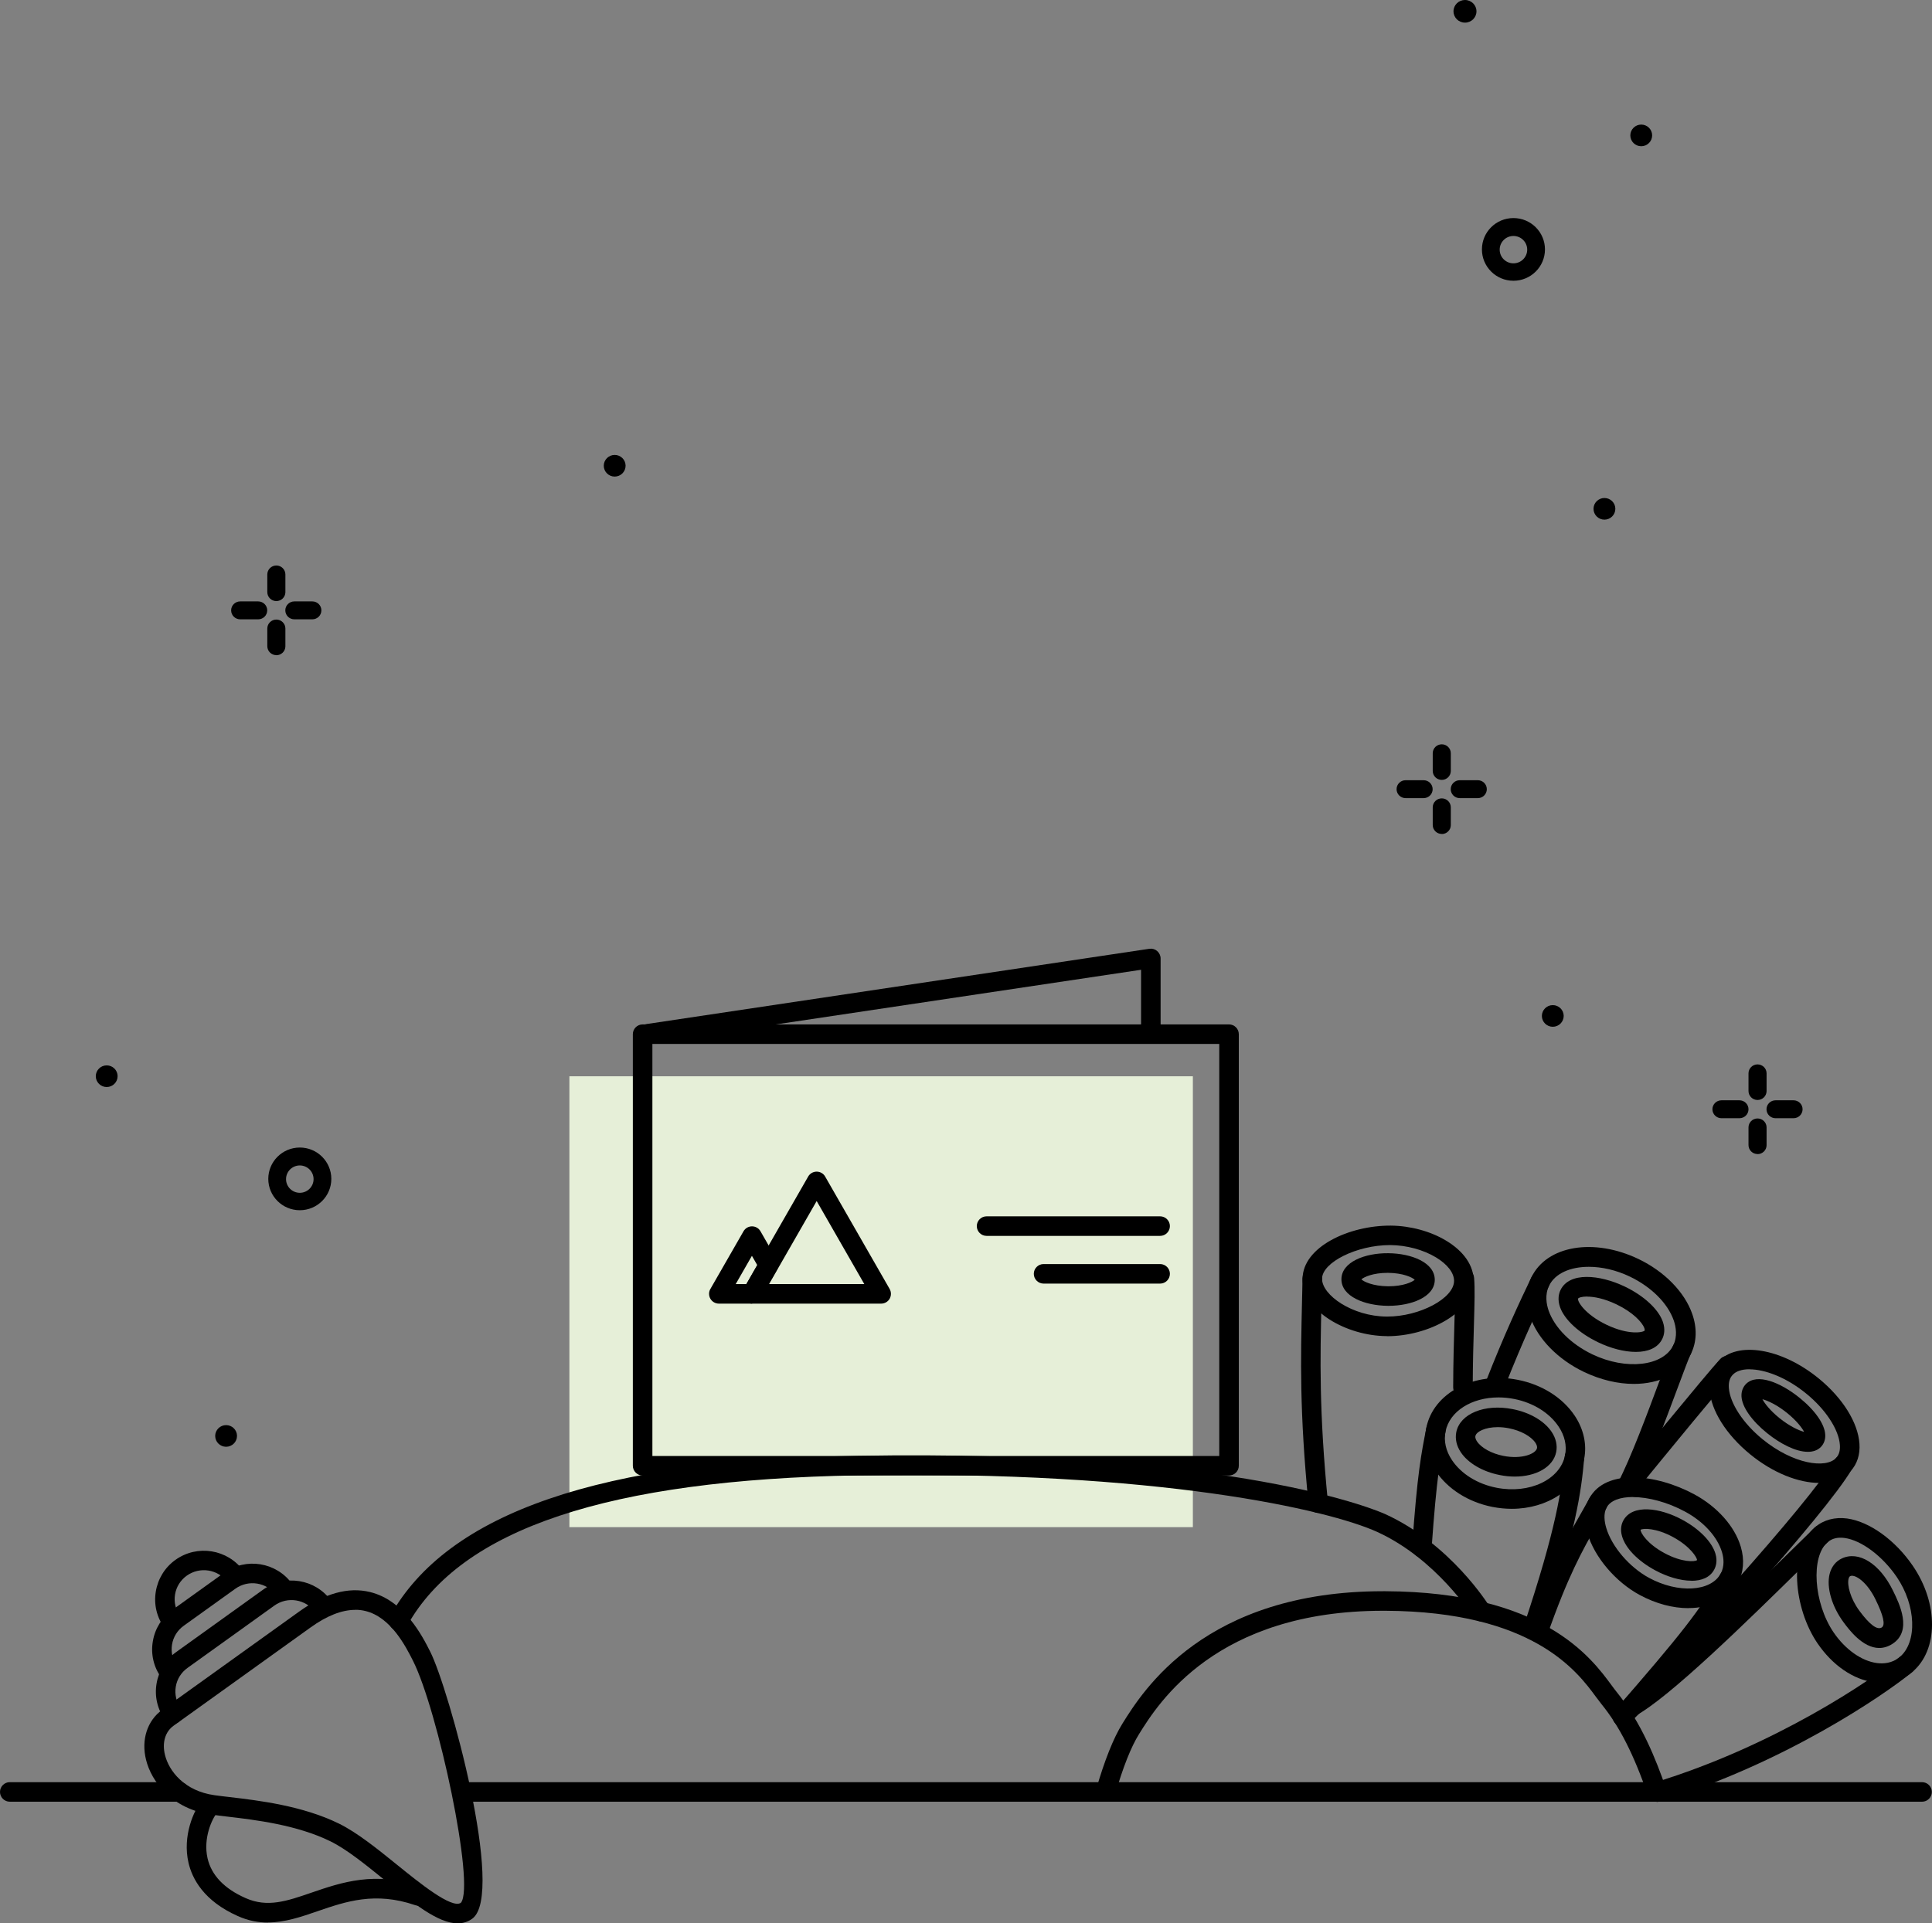 <?xml version="1.0" encoding="UTF-8"?><svg id="a" xmlns="http://www.w3.org/2000/svg" width="237.21" height="236.21" viewBox="0 0 237.21 236.21"><rect x="0" y="0" width="237.21" height="236.21" fill="#808080" stroke="none"/><rect x="80.5" y="121.58" width="55.37" height="76.55" transform="translate(-51.67 268.05) rotate(-90)" fill="#e6efd8"/><path d="M150.9,181.21H78.9c-.66,0-1.2-.54-1.2-1.2v-53c0-.66,.54-1.2,1.2-1.2h72c.66,0,1.2,.54,1.2,1.2v53c0,.66-.54,1.2-1.2,1.2Zm-70.8-2.4h69.6v-50.6H80.1v50.6Z"/><path d="M79.58,128.14c-.58,0-1.1-.43-1.18-1.02-.1-.66,.35-1.27,1.01-1.36l61.71-9.24c.35-.05,.7,.05,.96,.28,.26,.23,.42,.56,.42,.91v9.05c0,.66-.54,1.2-1.2,1.2s-1.2-.54-1.2-1.2v-7.66l-60.33,9.03c-.06,0-.12,.01-.18,.01Z"/><g><path d="M108.19,160.1h-15.84c-.43,0-.82-.23-1.04-.6-.21-.37-.22-.83,0-1.2l7.92-13.81c.21-.37,.61-.6,1.04-.6h0c.43,0,.83,.23,1.04,.6l7.92,13.81c.21,.37,.21,.83,0,1.2-.21,.37-.61,.6-1.04,.6Zm-13.77-2.4h11.7l-5.85-10.2-5.85,10.2Z"/><path d="M92.32,160.1h-4.06c-.43,0-.82-.23-1.04-.6-.21-.37-.22-.83,0-1.2l4.07-7.09c.21-.37,.61-.6,1.04-.6h0c.43,0,.83,.23,1.04,.6l2.03,3.54c.21,.37,.21,.82,0,1.19l-2.03,3.54c-.21,.37-.61,.6-1.04,.6Zm-1.99-2.4h1.3l1.34-2.34-.65-1.13-1.99,3.47Z"/></g><path d="M181.28,1.39c0,.77-.63,1.39-1.41,1.39s-1.41-.62-1.41-1.39,.63-1.39,1.41-1.39,1.41,.62,1.41,1.39h0Z"/><path d="M185.82,34.48c-2.14,0-3.87-1.73-3.87-3.85,0-2.13,1.73-3.85,3.87-3.85,2.14,0,3.87,1.73,3.87,3.85s-1.73,3.85-3.87,3.85h0Zm0-5.5c-.93,0-1.69,.75-1.69,1.68s.76,1.68,1.69,1.68,1.69-.75,1.69-1.68-.76-1.68-1.69-1.68h0Z"/><g><path d="M215.79,135.09c-.61,0-1.11-.49-1.11-1.1h0v-2.17c0-.61,.5-1.1,1.11-1.1s1.11,.49,1.11,1.1h0v2.2c-.02,.6-.51,1.07-1.11,1.07Z"/><path d="M215.79,141.73c-.61,0-1.11-.49-1.11-1.1h0v-2.17c0-.61,.5-1.1,1.11-1.1s1.11,.49,1.11,1.1h0v2.2c-.01,.6-.51,1.08-1.11,1.08Z"/><path d="M213.57,137.33h-2.21c-.61,0-1.11-.49-1.11-1.1,0-.61,.5-1.1,1.11-1.1h2.21c.61,0,1.11,.49,1.11,1.1,0,.61-.5,1.1-1.11,1.1Z"/><path d="M220.21,137.33h-2.21c-.61,0-1.11-.49-1.11-1.1,0-.61,.5-1.1,1.11-1.1h2.21c.61,0,1.11,.49,1.11,1.1,0,.61-.5,1.1-1.11,1.1Z"/></g><g><path d="M177.02,95.78c-.61,0-1.11-.49-1.11-1.1h0v-2.17c0-.61,.5-1.1,1.11-1.1s1.11,.49,1.11,1.1h0v2.2c-.02,.6-.51,1.07-1.11,1.07Z"/><path d="M177.02,102.42c-.61,0-1.11-.49-1.11-1.1h0v-2.17c0-.61,.5-1.1,1.11-1.1s1.11,.49,1.11,1.1h0v2.2c-.01,.6-.51,1.08-1.11,1.08Z"/><path d="M174.79,98.02h-2.21c-.61,0-1.11-.49-1.11-1.1,0-.61,.5-1.1,1.11-1.1h2.21c.61,0,1.11,.49,1.11,1.1,0,.61-.5,1.1-1.11,1.1Z"/><path d="M181.44,98.02h-2.21c-.61,0-1.11-.49-1.11-1.1,0-.61,.5-1.1,1.11-1.1h2.21c.61,0,1.11,.49,1.11,1.1,0,.61-.5,1.1-1.11,1.1Z"/></g><g><path d="M33.93,73.82c-.61,0-1.11-.49-1.11-1.1h0v-2.17c0-.61,.5-1.1,1.11-1.1s1.11,.49,1.11,1.1h0v2.2c-.02,.6-.51,1.07-1.11,1.07Z"/><path d="M33.93,80.46c-.61,0-1.11-.49-1.11-1.1h0v-2.17c0-.61,.5-1.1,1.11-1.1s1.11,.49,1.11,1.1h0v2.2c-.01,.6-.51,1.08-1.11,1.08Z"/><path d="M31.7,76.06h-2.21c-.61,0-1.11-.49-1.11-1.1,0-.61,.5-1.1,1.11-1.1h2.21c.61,0,1.11,.49,1.11,1.1,0,.61-.5,1.1-1.11,1.1Z"/><path d="M38.35,76.06h-2.21c-.61,0-1.11-.49-1.11-1.1,0-.61,.5-1.1,1.11-1.1h2.21c.61,0,1.11,.49,1.11,1.1,0,.61-.5,1.1-1.11,1.1Z"/></g><path d="M36.81,148.63c-2.14,0-3.87-1.73-3.87-3.85s1.73-3.85,3.87-3.85,3.87,1.73,3.87,3.85c0,2.13-1.74,3.85-3.87,3.85Zm0-5.5c-.93,0-1.69,.75-1.69,1.68s.76,1.68,1.69,1.68,1.69-.75,1.69-1.68-.76-1.68-1.69-1.68Z"/><path d="M202.85,16.63c0,.73-.6,1.33-1.34,1.33s-1.34-.6-1.34-1.33,.6-1.33,1.34-1.33c.73,0,1.33,.58,1.34,1.31,0,0,0,.01,0,.02Z"/><path d="M76.81,57.2c0,.73-.6,1.33-1.34,1.33s-1.34-.6-1.34-1.33,.6-1.33,1.34-1.33c.73,0,1.33,.58,1.34,1.31,0,0,0,.01,0,.02Z"/><path d="M198.33,62.49c0,.73-.6,1.33-1.34,1.33s-1.34-.6-1.34-1.33,.6-1.33,1.34-1.33c.73,0,1.33,.58,1.34,1.31,0,0,0,.01,0,.02Z"/><path d="M191.99,124.77c0,.73-.6,1.33-1.34,1.33s-1.34-.6-1.34-1.33,.6-1.33,1.34-1.33c.73,0,1.33,.58,1.34,1.31,0,0,0,.01,0,.02Z"/><path d="M29.1,176.35c0,.73-.6,1.33-1.34,1.33s-1.34-.6-1.34-1.33,.6-1.33,1.34-1.33c.73,0,1.33,.58,1.34,1.31,0,0,0,.01,0,.02Z"/><path d="M14.44,132.17c0,.73-.6,1.33-1.34,1.33s-1.34-.6-1.34-1.33,.6-1.33,1.34-1.33c.73,0,1.33,.58,1.34,1.31,0,0,0,.01,0,.02Z"/><path d="M235.99,221.27H57c-.66,0-1.2-.54-1.2-1.2s.54-1.2,1.2-1.2H235.99c.66,0,1.2,.54,1.2,1.2s-.54,1.2-1.2,1.2Z"/><path d="M22.06,221.27H1.2c-.66,0-1.2-.54-1.2-1.2s.54-1.2,1.2-1.2H22.06c.66,0,1.2,.54,1.2,1.2s-.54,1.2-1.2,1.2Z"/><path d="M48.94,200.27c-.2,0-.4-.05-.58-.15-.58-.32-.79-1.05-.47-1.63,7.06-12.71,25.85-19.16,57.42-19.7,46.76-.8,64.08,6.84,64.79,7.17,7.97,3.64,12.6,11.03,12.79,11.34,.35,.56,.17,1.3-.39,1.65-.56,.35-1.3,.17-1.65-.39-.04-.07-4.46-7.09-11.75-10.42-5.88-2.68-26.76-7.6-63.75-6.95-30.64,.53-48.75,6.57-55.36,18.47-.22,.39-.63,.62-1.05,.62Z"/><path d="M203.45,221.28c-.5,0-.96-.31-1.13-.81-1.73-5.01-3.48-8.46-5.68-11.17-.2-.25-.42-.54-.67-.88-2.31-3.14-7.73-10.5-25.86-10.6-.1,0-.19,0-.29,0-20.54,0-27.62,11.38-29.96,15.13-.99,1.58-1.98,4.09-2.96,7.46-.19,.64-.85,1-1.49,.82-.64-.18-1-.85-.82-1.49,1.04-3.58,2.12-6.29,3.22-8.06,2.51-4.03,10.13-16.26,32-16.26,.1,0,.2,0,.3,0,19.34,.1,25.25,8.14,27.78,11.58,.23,.31,.42,.57,.6,.79,3.05,3.77,4.85,8.34,6.08,11.9,.22,.63-.12,1.31-.74,1.53-.13,.04-.26,.07-.39,.07Z"/><g><path d="M21.24,211.72c-.37,0-.74-.17-.97-.5-.94-1.29-1.31-2.87-1.05-4.44,.26-1.57,1.11-2.96,2.41-3.89l10.67-7.66c2.68-1.92,6.42-1.32,8.35,1.35,.39,.54,.27,1.29-.27,1.68-.54,.39-1.29,.27-1.68-.27-1.16-1.6-3.4-1.96-5.01-.81l-10.67,7.66c-.78,.56-1.29,1.38-1.44,2.32-.15,.94,.07,1.88,.63,2.65,.39,.54,.27,1.29-.27,1.67-.21,.15-.46,.23-.7,.23Z"/><path d="M56.2,236.21c-2.42,0-5.49-2.49-8.94-5.29-2.31-1.87-4.69-3.81-6.7-4.79h0c-4.14-2.03-9.26-2.63-12.65-3.03-.71-.08-1.36-.16-1.91-.24-4.9-.69-7.41-4.06-8.07-6.74-.61-2.46,.15-4.81,1.98-6.13l16.82-12.07c3.12-2.24,6.05-3.05,8.7-2.4,4.2,1.02,6.43,5.42,7.38,7.3,2.31,4.55,9.27,29.87,5.17,32.82-.54,.39-1.14,.57-1.78,.57Zm-12.58-38.5c-1.65,0-3.49,.72-5.49,2.16l-16.82,12.07c-1.03,.74-1.43,2.09-1.05,3.6,.48,1.95,2.36,4.41,6.07,4.93,.54,.08,1.17,.15,1.86,.23,3.55,.42,8.92,1.05,13.43,3.26h0c2.25,1.11,4.75,3.13,7.16,5.08,2.67,2.16,6.7,5.44,7.81,4.64,1.77-2.15-2.84-23.73-5.9-29.75-.88-1.74-2.7-5.32-5.82-6.08-.4-.1-.81-.15-1.24-.15Z"/><path d="M20.78,206.54c-.37,0-.74-.17-.97-.5-.94-1.29-1.31-2.87-1.05-4.44,.26-1.58,1.11-2.96,2.41-3.89l6.34-4.55c2.68-1.92,6.42-1.32,8.35,1.35,.39,.54,.27,1.29-.27,1.68-.54,.39-1.29,.27-1.68-.27-1.16-1.6-3.4-1.96-5.01-.81l-6.34,4.55c-.78,.56-1.29,1.38-1.44,2.32-.15,.94,.07,1.88,.63,2.65,.39,.54,.27,1.29-.27,1.68-.21,.15-.46,.23-.7,.23Z"/><path d="M21.15,200.4c-.37,0-.74-.17-.97-.5-.94-1.29-1.31-2.87-1.05-4.44,.26-1.57,1.11-2.96,2.41-3.89,2.68-1.92,6.42-1.31,8.35,1.35,.39,.54,.27,1.29-.27,1.67-.54,.39-1.29,.27-1.68-.27-1.15-1.6-3.4-1.96-5.01-.81-.78,.56-1.29,1.38-1.44,2.32-.15,.94,.07,1.88,.63,2.65,.39,.54,.27,1.29-.27,1.67-.21,.15-.46,.23-.7,.23Z"/><path d="M32.9,236.11c-1.19,0-2.42-.22-3.71-.8-4.18-1.86-5.6-4.59-6.05-6.56-.75-3.26,.64-6.44,1.69-7.68,.43-.5,1.19-.57,1.69-.14s.57,1.19,.14,1.69c-.61,.71-1.74,3.11-1.18,5.59,.48,2.09,2.05,3.74,4.68,4.9,2.68,1.19,5.06,.37,8.08-.67,3.68-1.26,7.84-2.7,13.54-.73,.63,.22,.96,.9,.74,1.53-.22,.63-.9,.96-1.53,.74-4.92-1.69-8.51-.46-11.98,.73-2.06,.71-4.04,1.39-6.13,1.39Z"/></g><g><path d="M200.6,169.96c-1.93,0-4.04-.48-6.12-1.47-3.19-1.53-5.66-4.05-6.6-6.74-.61-1.74-.56-3.42,.15-4.89,1.88-3.89,7.65-4.87,13.14-2.24,3.19,1.53,5.66,4.05,6.6,6.74,.61,1.74,.56,3.43-.15,4.89h0c-1.17,2.42-3.84,3.71-7.02,3.71Zm-5.53-14.38c-2.26,0-4.14,.8-4.88,2.33-.53,1.1-.32,2.27-.05,3.05,.74,2.11,2.75,4.11,5.37,5.37,4.14,1.98,8.69,1.47,9.94-1.12h0c.53-1.11,.32-2.27,.05-3.05-.74-2.11-2.75-4.11-5.37-5.37-1.7-.82-3.48-1.21-5.06-1.21Z"/><path d="M200.85,166.03c-1.44,0-3.12-.45-4.65-1.19-2.33-1.12-4.12-2.77-4.66-4.31-.33-.95-.15-1.67,.06-2.1,1.08-2.24,4.79-1.91,7.9-.42,2.33,1.12,4.12,2.77,4.66,4.31,.33,.95,.15,1.67-.06,2.1h0c-.55,1.13-1.77,1.61-3.25,1.61Zm2.17-2.13h0Zm-8.15-4.67c-.66,0-1.06,.14-1.11,.25-.13,.33,.85,1.95,3.48,3.21,2.77,1.33,4.58,.94,4.7,.7,0-.01,.01-.1-.04-.26-.26-.75-1.45-1.99-3.43-2.94-1.53-.73-2.77-.95-3.59-.95Z"/><path d="M170.33,164.09h-.09c-4.89-.03-10.34-3.06-10.31-7.06,.03-3.88,5.68-6.54,10.83-6.51,2.4,.02,4.88,.69,6.8,1.85,2.19,1.32,3.39,3.08,3.38,4.96h0c-.03,3.89-5.61,6.77-10.61,6.77Zm.33-11.18c-4.05,0-8.32,2.11-8.34,4.13-.01,2.02,3.72,4.62,7.93,4.65h.07c3.99,0,8.2-2.24,8.21-4.38,0-.98-.8-2.03-2.22-2.89-1.56-.94-3.6-1.49-5.58-1.51-.03,0-.05,0-.08,0Zm9.08,4.4h0Z"/><path d="M170.48,160.37h-.07c-2.85-.02-5.72-1.15-5.71-3.27s2.9-3.22,5.75-3.19c2.85,.02,5.72,1.15,5.71,3.27-.01,2.1-2.86,3.19-5.68,3.19Zm-3.33-3.25c.31,.3,1.44,.83,3.27,.85h.06c1.79,0,2.9-.51,3.22-.8-.31-.3-1.44-.83-3.27-.85h-.06c-1.79,0-2.9,.51-3.22,.8Zm6.62,.14h0Z"/><path d="M185.61,185.3c-.77,0-1.56-.08-2.35-.23-2.96-.58-5.5-2.19-6.98-4.4-1.1-1.65-1.52-3.54-1.16-5.32,.86-4.3,5.9-6.95,11.24-5.89,2.96,.58,5.5,2.19,6.98,4.4,1.1,1.65,1.52,3.54,1.16,5.32-.73,3.66-4.49,6.12-8.89,6.12Zm-1.63-13.68c-3.26,0-6,1.67-6.5,4.19-.23,1.17,.04,2.39,.8,3.52,1.13,1.68,3.11,2.92,5.45,3.38,4.05,.8,7.83-.99,8.43-4,.23-1.17-.04-2.39-.8-3.52-1.13-1.68-3.11-2.92-5.45-3.38-.65-.13-1.3-.19-1.92-.19Z"/><path d="M185.98,181.34c-.6,0-1.22-.06-1.85-.19-2.09-.41-3.88-1.46-4.77-2.79-.53-.79-.72-1.65-.56-2.47,.45-2.27,3.5-3.52,6.94-2.83,2.1,.41,3.88,1.46,4.77,2.79,.53,.79,.72,1.65,.56,2.47h0c-.37,1.85-2.46,3.02-5.09,3.02Zm-2.09-6.07c-1.56,0-2.63,.56-2.74,1.09-.05,.24,.08,.49,.2,.67,.53,.79,1.8,1.49,3.24,1.77,2.28,.45,3.99-.27,4.12-.95h0c.05-.24-.08-.49-.2-.67-.53-.79-1.8-1.49-3.24-1.77-.49-.1-.96-.14-1.38-.14Z"/><path d="M223.37,182.12c-2.54,0-5.68-1.22-8.48-3.51-2.95-2.41-4.82-5.39-5.01-7.99-.1-1.35,.28-2.52,1.08-3.39,2.36-2.56,7.78-1.66,12.33,2.05,2.95,2.41,4.82,5.4,5.01,8,.1,1.35-.28,2.52-1.08,3.39-.91,.98-2.26,1.45-3.84,1.45Zm-8.57-13.96c-.93,0-1.66,.24-2.08,.7-.35,.38-.5,.91-.45,1.59,.13,1.89,1.76,4.37,4.13,6.3,3.75,3.06,7.78,3.66,9.05,2.29,.35-.38,.5-.91,.45-1.59-.13-1.89-1.76-4.37-4.13-6.3-2.5-2.04-5.12-2.98-6.97-2.98Z"/><path d="M221.96,178.3c-1.47,0-3.38-.99-4.98-2.28-1.9-1.53-3.09-3.22-3.16-4.52-.03-.59,.16-1.13,.54-1.52,1.37-1.4,4.29-.17,6.58,1.68,1.9,1.53,3.09,3.23,3.16,4.52,.04,.59-.15,1.13-.53,1.52,0,0,0,0,0,0-.41,.42-.96,.6-1.6,.6Zm.74-1.44h0Zm-6.31-5.02c.28,.52,.91,1.36,2.09,2.32,1.26,1.01,2.38,1.52,3.03,1.69-.28-.52-.91-1.36-2.09-2.32-1.26-1.01-2.38-1.52-3.03-1.69Z"/><path d="M161.85,185.8c-.61,0-1.13-.46-1.19-1.08-1.12-11.39-.96-17.9-.8-24.81,.02-.96,.05-1.92,.06-2.9,.01-.66,.58-1.16,1.22-1.18,.66,.01,1.19,.56,1.18,1.22-.02,.99-.04,1.95-.07,2.91-.16,6.83-.31,13.28,.79,24.52,.06,.66-.42,1.25-1.08,1.31-.04,0-.08,0-.12,0Z"/><path d="M179.62,171.6h0c-.66,0-1.2-.54-1.2-1.21,.01-3.12,.09-5.72,.15-7.81,.07-2.49,.13-4.28,.03-5.46-.05-.66,.44-1.24,1.1-1.29,.65-.06,1.24,.44,1.29,1.1,.11,1.31,.05,3.16-.02,5.72-.06,2.07-.14,4.66-.15,7.75,0,.66-.54,1.2-1.2,1.2Z"/><path d="M183.53,171.36c-.15,0-.29-.03-.44-.08-.62-.24-.92-.94-.68-1.55,2.19-5.61,4.15-9.82,5.62-12.87,.29-.6,1.01-.85,1.6-.56,.6,.29,.85,1.01,.56,1.6-.93,1.93-3.11,6.45-5.55,12.69-.18,.47-.64,.76-1.12,.76Z"/><path d="M199.73,183.81c-.27,0-.53-.09-.76-.27-.51-.42-.59-1.17-.17-1.69,1.09-1.34,10.72-13.14,12.41-14.95,.45-.49,1.21-.51,1.7-.06,.48,.45,.51,1.21,.06,1.7-1.33,1.42-8.36,9.99-12.31,14.83-.24,.29-.58,.44-.93,.44Z"/><path d="M199.73,183.81c-.19,0-.38-.04-.56-.14-.59-.31-.81-1.03-.5-1.62,1.5-2.86,3.57-8.39,5.07-12.43,.82-2.2,1.41-3.79,1.71-4.42,.29-.6,1.01-.85,1.6-.56,.6,.29,.85,1.01,.56,1.6-.26,.53-.89,2.23-1.63,4.21-1.53,4.1-3.62,9.72-5.2,12.71-.21,.41-.63,.64-1.06,.64Z"/><path d="M199.2,212.01c-.31,0-.62-.12-.86-.36-.46-.47-.45-1.23,.02-1.7,6.52-6.36,23.8-25.36,26.93-30.7,.33-.57,1.07-.77,1.64-.43,.57,.33,.76,1.07,.43,1.64-3.28,5.59-20.56,24.6-27.33,31.21-.23,.23-.54,.34-.84,.34Z"/><path d="M174.57,191.27s-.06,0-.08,0c-.66-.05-1.16-.62-1.11-1.28,.63-9.06,1.13-11.52,1.75-14.64,.13-.65,.75-1.07,1.41-.94,.65,.13,1.07,.76,.94,1.41-.61,3.03-1.08,5.43-1.71,14.33-.04,.63-.57,1.12-1.2,1.12Z"/><path d="M188.19,201.37c-.13,0-.25-.02-.38-.06-.63-.21-.97-.89-.76-1.52,4.06-12.14,4.73-17,5.07-20.95,.06-.66,.64-1.16,1.3-1.09,.66,.06,1.15,.64,1.09,1.3-.35,4.09-1.04,9.12-5.19,21.51-.17,.5-.64,.82-1.14,.82Z"/><path d="M207.31,197.5c-1.89,0-3.97-.53-5.99-1.62-2.98-1.61-5.56-4.66-6.42-7.58-.48-1.64-.4-3.13,.25-4.31,1.97-3.6,8.1-3.05,12.91-.45,2.81,1.53,4.93,3.92,5.67,6.41,.48,1.61,.35,3.16-.36,4.46-1.11,2.02-3.38,3.08-6.05,3.08Zm-6.82-13.65c-1.55,0-2.76,.42-3.23,1.29-.42,.77-.26,1.78-.05,2.49,.68,2.31,2.84,4.84,5.26,6.15,3.56,1.93,7.58,1.7,8.79-.51,.51-.93,.37-1.95,.17-2.63-.56-1.89-2.24-3.75-4.51-4.98-2.19-1.19-4.56-1.8-6.42-1.8Z"/><path d="M207.67,194.13c-1.38,0-3.01-.5-4.47-1.29-2.1-1.14-3.61-2.69-4.04-4.15-.27-.9-.06-1.57,.16-1.97h0c1.11-2.02,4.49-1.57,7.26-.06,2.07,1.12,3.62,2.71,4.04,4.15,.27,.9,.06,1.57-.16,1.97-.52,.96-1.55,1.36-2.79,1.36Zm-6.24-6.25c0,.39,.83,1.72,2.91,2.85,2.16,1.17,3.77,1.09,4.02,.87,.02-.28-.79-1.66-2.94-2.83-2.09-1.13-3.67-1.1-4-.89Z"/><path d="M199.2,212.01c-.28,0-.56-.1-.79-.29-.5-.43-.55-1.19-.12-1.69,7.94-9.13,10.6-12.43,12.96-16.76,.32-.58,1.04-.79,1.63-.48,.58,.32,.79,1.05,.48,1.63-2.47,4.52-5.19,7.9-13.26,17.18-.24,.27-.57,.41-.91,.41Z"/><path d="M188.82,201.69c-.13,0-.26-.02-.4-.07-.62-.22-.96-.9-.74-1.53,2.64-7.55,4.53-10.88,6.35-14.09,.37-.66,.75-1.32,1.13-2.02,.32-.58,1.05-.8,1.63-.48,.58,.32,.8,1.05,.48,1.63-.39,.71-.77,1.38-1.15,2.05-1.85,3.26-3.6,6.35-6.17,13.7-.17,.49-.64,.8-1.13,.8Z"/><path d="M231.05,206.68c-.31,0-.62-.02-.94-.07-2.59-.35-5.12-2.1-6.95-4.78-2.92-4.27-3.67-11.45-.28-14.3h0c1.05-.88,2.41-1.24,3.92-1.04,2.74,.38,5.91,2.66,8.06,5.82,3.16,4.62,3.13,10.34-.06,13.02-1.05,.89-2.34,1.34-3.75,1.34Zm-6.63-17.31c-2.12,1.78-1.75,7.49,.71,11.11,1.43,2.09,3.41,3.5,5.3,3.76,.76,.1,1.87,.06,2.82-.74,2.18-1.83,2.01-6.34-.37-9.83-1.76-2.58-4.34-4.51-6.41-4.79-.84-.11-1.51,.05-2.05,.5h0Z"/><path d="M230.73,202.39c-2.04,0-3.72-2.27-4.36-3.13-1.46-1.97-2.14-4.31-1.73-5.96,.22-.87,.74-1.55,1.49-1.9h0c2.08-.99,4.67,.63,6.29,3.95,.79,1.61,2.43,4.95-.09,6.55-.55,.35-1.09,.49-1.6,.49Zm-3.34-8.87c-.09,0-.16,.02-.23,.05h0s-.13,.06-.19,.31c-.2,.78,.21,2.43,1.33,3.95,1.26,1.7,2.18,2.39,2.74,2.04,.47-.3,.21-1.46-.78-3.47-.94-1.92-2.2-2.88-2.88-2.88Zm-.75-1.04h0Z"/><path d="M203.45,221.28c-.51,0-.99-.33-1.15-.85-.19-.63,.17-1.3,.8-1.5,14.79-4.5,26.79-12.67,30.16-15.44,.51-.42,1.27-.35,1.69,.17s.35,1.27-.17,1.69c-3.48,2.85-15.82,11.27-30.98,15.88-.12,.04-.23,.05-.35,.05Z"/><path d="M200.18,210.88c-.43,0-.84-.23-1.06-.63-.31-.58-.09-1.31,.49-1.62,3.88-2.07,13.63-11.65,20.08-17.98,1.16-1.13,2.21-2.17,3.12-3.05,.47-.46,1.23-.45,1.7,.02,.46,.48,.45,1.24-.02,1.7-.9,.88-1.96,1.91-3.11,3.04-6.94,6.82-16.44,16.15-20.63,18.39-.18,.1-.37,.14-.56,.14Z"/></g><path d="M142.44,151.78h-21.31c-.66,0-1.2-.54-1.2-1.2s.54-1.2,1.2-1.2h21.31c.66,0,1.2,.54,1.2,1.2s-.54,1.2-1.2,1.2Z"/><path d="M142.44,157.64h-14.31c-.66,0-1.2-.54-1.2-1.2s.54-1.2,1.2-1.2h14.31c.66,0,1.2,.54,1.2,1.2s-.54,1.2-1.2,1.2Z"/></svg>